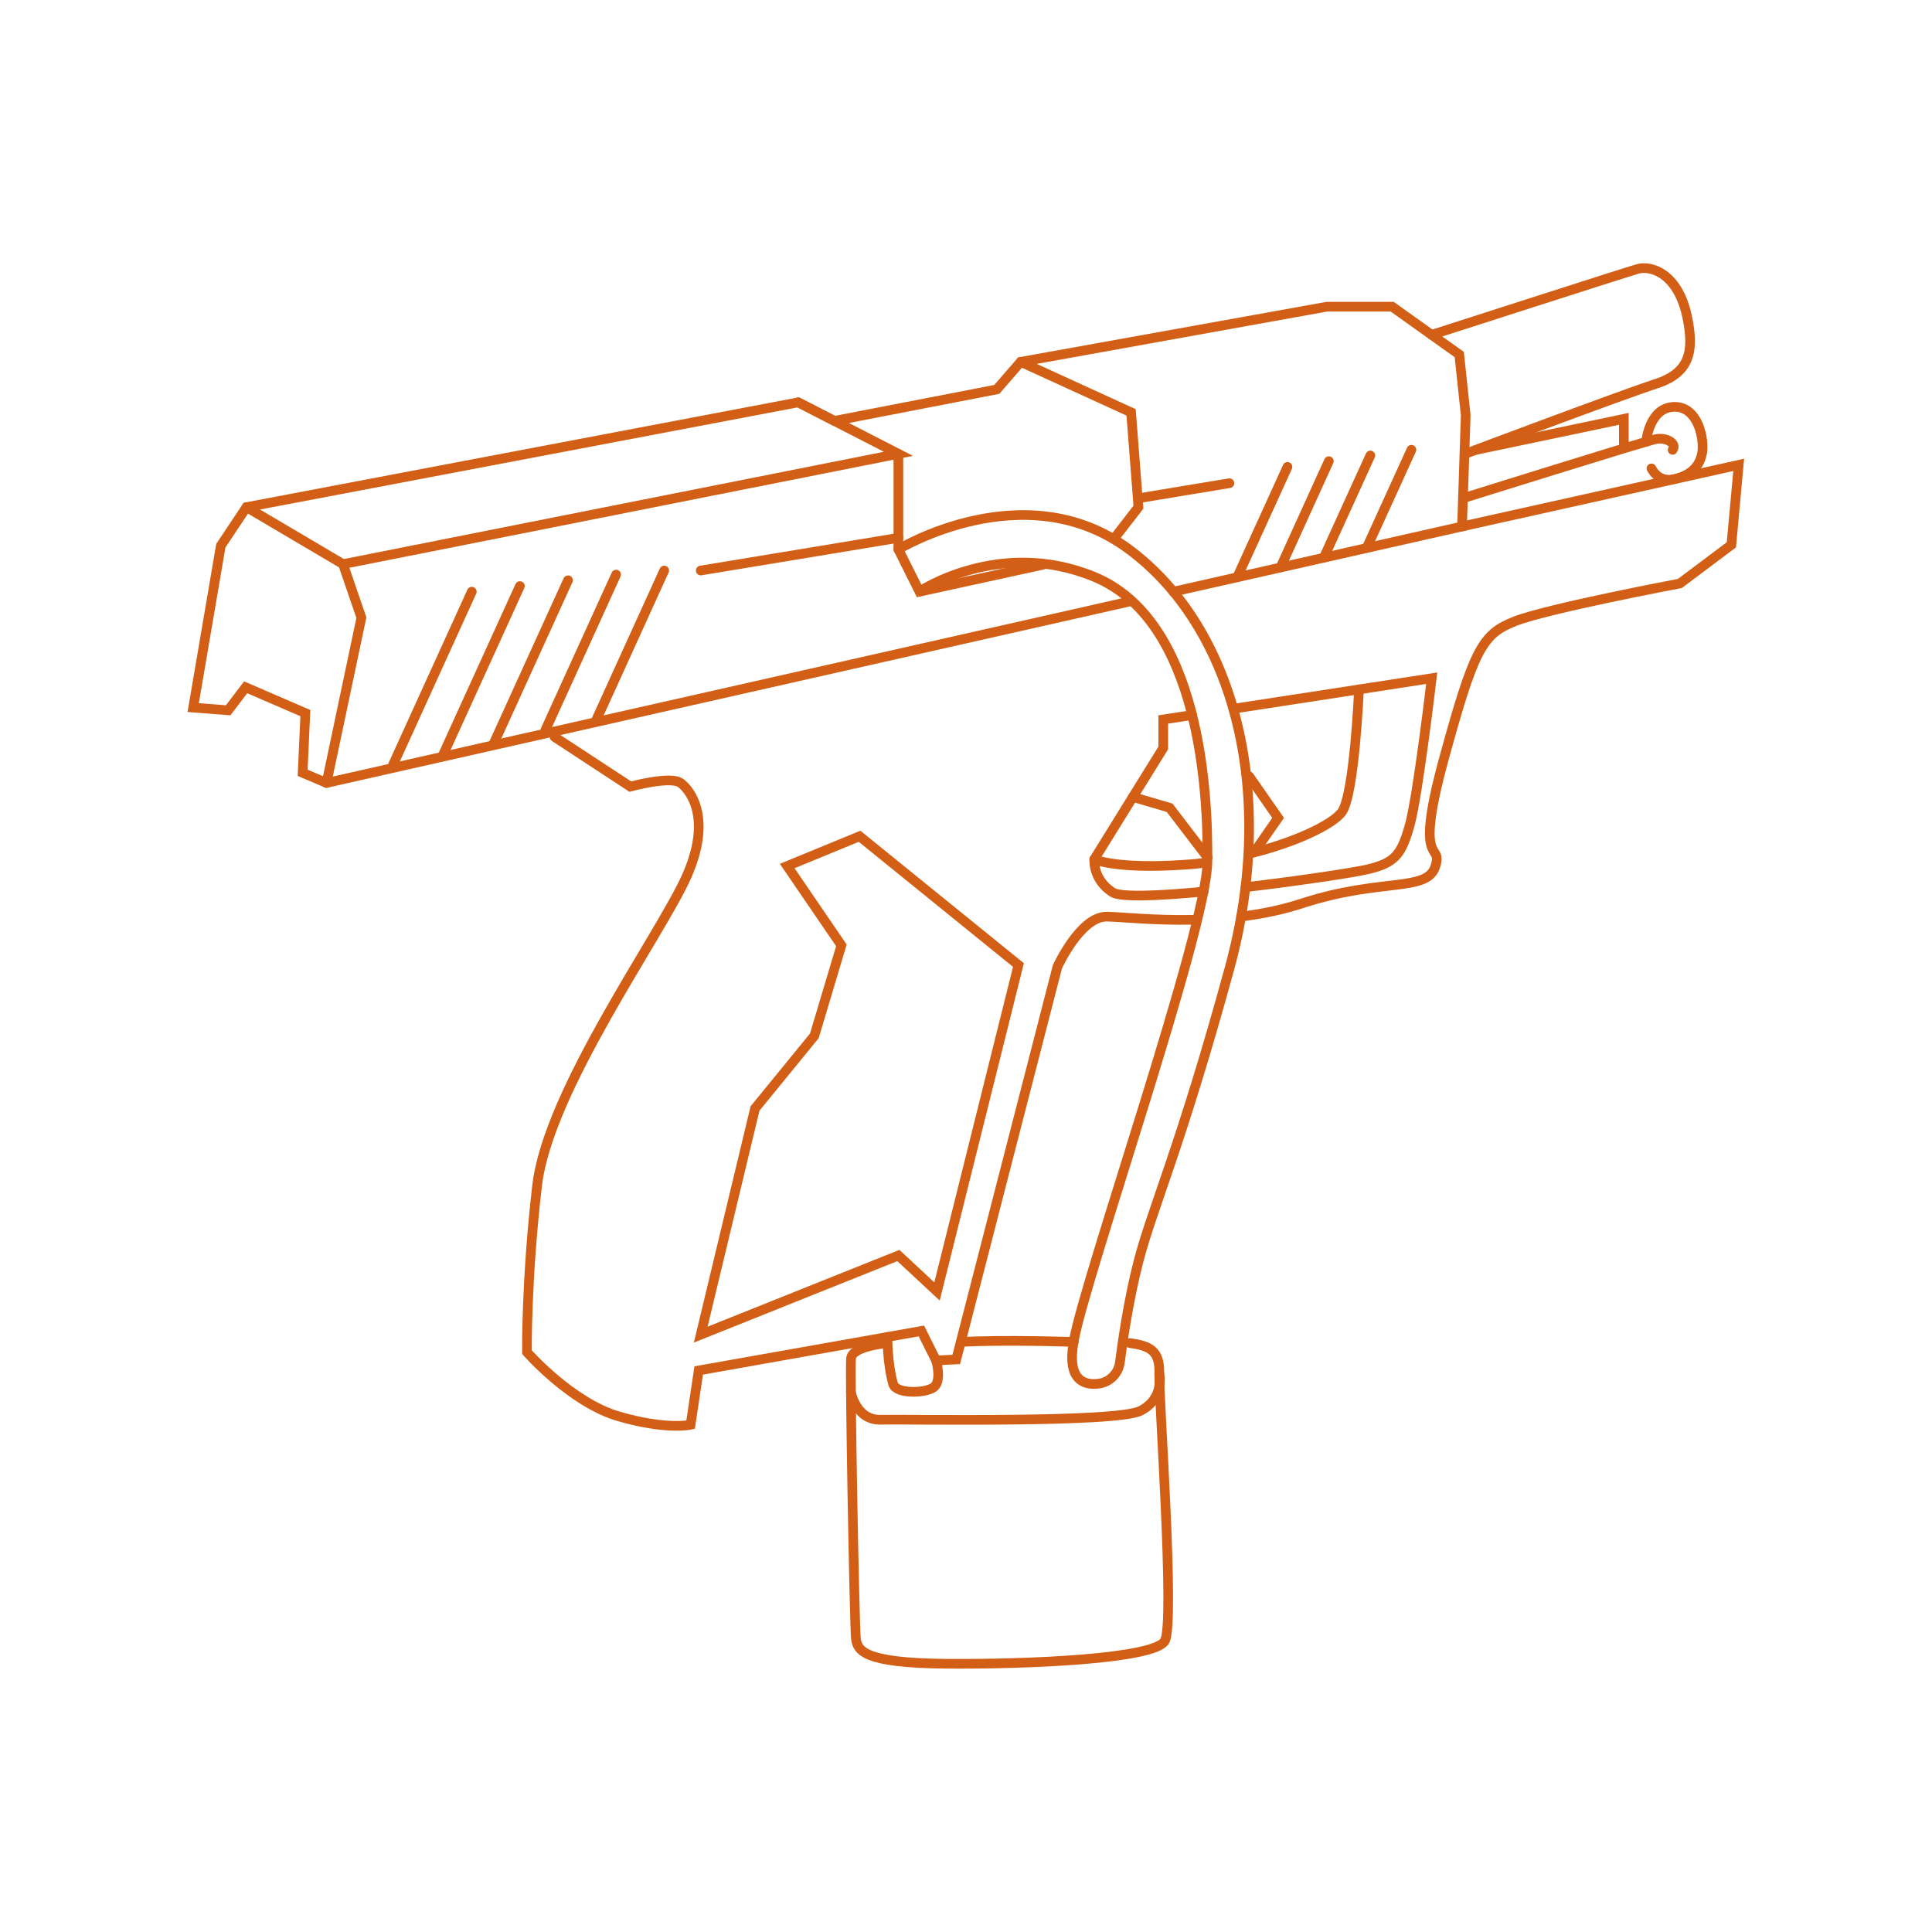 <svg xmlns="http://www.w3.org/2000/svg" viewBox="0 0 200 200"><polyline points="116.88 62.28 33.8 81.05 31.33 80 31.61 73.82 25.43 71.15 23.62 73.53 20 73.25 22.86 56.49 25.52 52.5 82.63 41.65 86.37 43.57 103.19 40.31 105.66 37.46 137.35 31.75 144.12 31.75 151.06 36.7 151.73 42.98 151.35 54.5 121.47 61.25" fill="none" stroke="#d25f15" stroke-linecap="round" stroke-width="1"/><polyline points="25.52 52.5 35.51 58.4 37.41 63.94 33.8 81.05" fill="none" stroke="#d25f15" stroke-linecap="round" stroke-width="1"/><polyline points="35.51 58.4 93 46.98 82.63 41.65" fill="none" stroke="#d25f15" stroke-linecap="round" stroke-width="1"/><polyline points="115.39 55.68 117.85 52.5 117.09 42.69 105.66 37.46" fill="none" stroke="#d25f15" stroke-linecap="round" stroke-width="1"/><polyline points="93 46.98 93 56.87 95.19 61.25 107.96 58.46" fill="none" stroke="#d25f15" stroke-linecap="round" stroke-width="1"/><line x1="117.85" y1="51.58" x2="127.27" y2="50.02" fill="none" stroke="#d25f15" stroke-linecap="round" stroke-width="1"/><line x1="72.54" y1="59.06" x2="93" y2="55.68" fill="none" stroke="#d25f15" stroke-linecap="round" stroke-width="1"/><line x1="40.69" y1="79.16" x2="48.84" y2="61.25" fill="none" stroke="#d25f15" stroke-linecap="round" stroke-width="1"/><line x1="45.93" y1="78" x2="53.82" y2="60.67" fill="none" stroke="#d25f15" stroke-linecap="round" stroke-width="1"/><line x1="51.15" y1="76.88" x2="58.8" y2="60.07" fill="none" stroke="#d25f15" stroke-linecap="round" stroke-width="1"/><line x1="56.46" y1="75.57" x2="63.78" y2="59.48" fill="none" stroke="#d25f15" stroke-linecap="round" stroke-width="1"/><line x1="61.73" y1="74.52" x2="68.76" y2="59.06" fill="none" stroke="#d25f15" stroke-linecap="round" stroke-width="1"/><line x1="128.08" y1="59.75" x2="133.28" y2="48.33" fill="none" stroke="#d25f15" stroke-linecap="round" stroke-width="1"/><line x1="132.56" y1="58.74" x2="137.56" y2="47.74" fill="none" stroke="#d25f15" stroke-linecap="round" stroke-width="1"/><line x1="137.04" y1="57.73" x2="141.86" y2="47.15" fill="none" stroke="#d25f15" stroke-linecap="round" stroke-width="1"/><line x1="141.48" y1="56.72" x2="146.11" y2="46.56" fill="none" stroke="#d25f15" stroke-linecap="round" stroke-width="1"/><path d="M128.48,94.88c2.09-.26,4.23-.68,6.3-1.36,8.19-2.67,12.94-1.14,13.8-3.81s-2.28,.48,.86-11.04c3.14-11.52,4-13.04,7.42-14.37s17.04-3.9,17.04-3.9l5.33-4,.76-8.28-28.65,6.38" fill="none" stroke="#d25f15" stroke-linecap="round" stroke-width="1"/><path d="M57.41,76.29l7.84,5.14s4.16-1.14,5.2-.38,3.33,3.71,.57,9.8-14.28,22.08-15.42,31.89c-1.14,9.8-1.05,17.23-1.05,17.23,0,0,4.57,5.23,9.52,6.66s7.42,.86,7.42,.86l.84-5.62,23.05-4.09,1.52,3.05,2.09-.1,10.47-40.64s2.38-5.26,5.14-5.2c1.47,.03,4.79,.4,8.8,.33" fill="none" stroke="#d25f15" stroke-linecap="round" stroke-width="1"/><path d="M127.67,73.37l20.54-3.16s-1.43,12.17-2.28,15.22c-.86,3.05-1.52,3.9-4.38,4.57-1.36,.32-6.93,1.17-12.61,1.84" fill="none" stroke="#d25f15" stroke-linecap="round" stroke-width="1"/><path d="M124.6,92.3c-4.62,.44-8.58,.61-9.42,.08-2.09-1.33-1.9-3.43-1.9-3.43l7.14-11.52v-2.95l3-.46" fill="none" stroke="#d25f15" stroke-linecap="round" stroke-width="1"/><path d="M124.72,89.3c-.9,.14-1.27,.16-2.16,.22-7.09,.48-9.28-.57-9.28-.57" fill="none" stroke="#d25f15" stroke-linecap="round" stroke-width="1"/><path d="M140.68,71.37s-.47,11.02-1.8,12.73c-.96,1.23-4.59,3.06-9.57,4.28" fill="none" stroke="#d25f15" stroke-linecap="round" stroke-width="1"/><polyline points="117.27 82.5 121.08 83.62 125.01 88.76" fill="none" stroke="#d25f15" stroke-linecap="round" stroke-width="1"/><polyline points="129.93 88.09 132.31 84.67 129.31 80.36" fill="none" stroke="#d25f15" stroke-linecap="round" stroke-width="1"/><polygon points="81.49 89.65 87.1 97.86 84.3 107.23 78.16 114.75 72.54 138.16 93 129.97 97 133.69 105.43 99.9 88.98 86.57 81.49 89.65" fill="none" stroke="#d25f15" stroke-linecap="round" stroke-width="1"/><path d="M93,56.87s13.11-8,23.88,0c10.77,8,15.44,24.94,10.39,43.4-5.05,18.47-8,24.84-9.43,30.36-.99,3.84-1.62,8.14-1.91,10.4-.15,1.16-1.07,2.08-2.24,2.21-1.53,.18-3.24-.42-2.55-4.34,1.17-6.66,13.77-42.6,13.85-49.66,.08-7.06-.71-24.98-11.72-29.53-9.8-4.05-18.08,1.52-18.08,1.52" fill="none" stroke="#d25f15" stroke-linecap="round" stroke-width="1"/><path d="M91.86,138.4s0,2.83,.6,4.88c.31,1.05,3.36,.97,4.21,.32s.24-2.78,.24-2.78" fill="none" stroke="#d25f15" stroke-linecap="round" stroke-width="1"/><path d="M91.86,139.04s-3.62,.29-3.76,1.57,.36,27.7,.5,28.98,.79,2.57,9.35,2.64,21.56-.5,22.63-2.36-.64-25.34-.57-27.7-1-2.86-3.07-3.14" fill="none" stroke="#d25f15" stroke-linecap="round" stroke-width="1"/><path d="M111.16,138.92s-7.11-.26-11.69,0" fill="none" stroke="#d25f15" stroke-linecap="round" stroke-width="1"/><path d="M88.08,144.09s.53,2.95,3.09,2.88,24.41,.36,26.91-.93,1.93-3.85,1.93-3.85" fill="none" stroke="#d25f15" stroke-linecap="round" stroke-width="1"/><path d="M148.21,34.66s19.99-6.44,21.32-6.82,4.19,.38,5.14,5.04c.71,3.46,.29,5.71-3.24,6.85s-19.7,7.23-19.7,7.23" fill="none" stroke="#d25f15" stroke-linecap="round" stroke-width="1"/><path d="M151.45,51.58s18.94-5.94,19.99-6.13,2.19,.43,1.71,1.12" fill="none" stroke="#d25f15" stroke-linecap="round" stroke-width="1"/><path d="M170.41,45.73s.29-3.51,2.85-3.61,3.22,3.43,2.93,4.85-1.28,2.28-2.93,2.64-2.3-1.12-2.3-1.12" fill="none" stroke="#d25f15" stroke-linecap="round" stroke-width="1"/><polyline points="168.1 45.9 168.1 43.36 152.81 46.57" fill="none" stroke="#d25f15" stroke-linecap="round" stroke-width="1"/></svg>